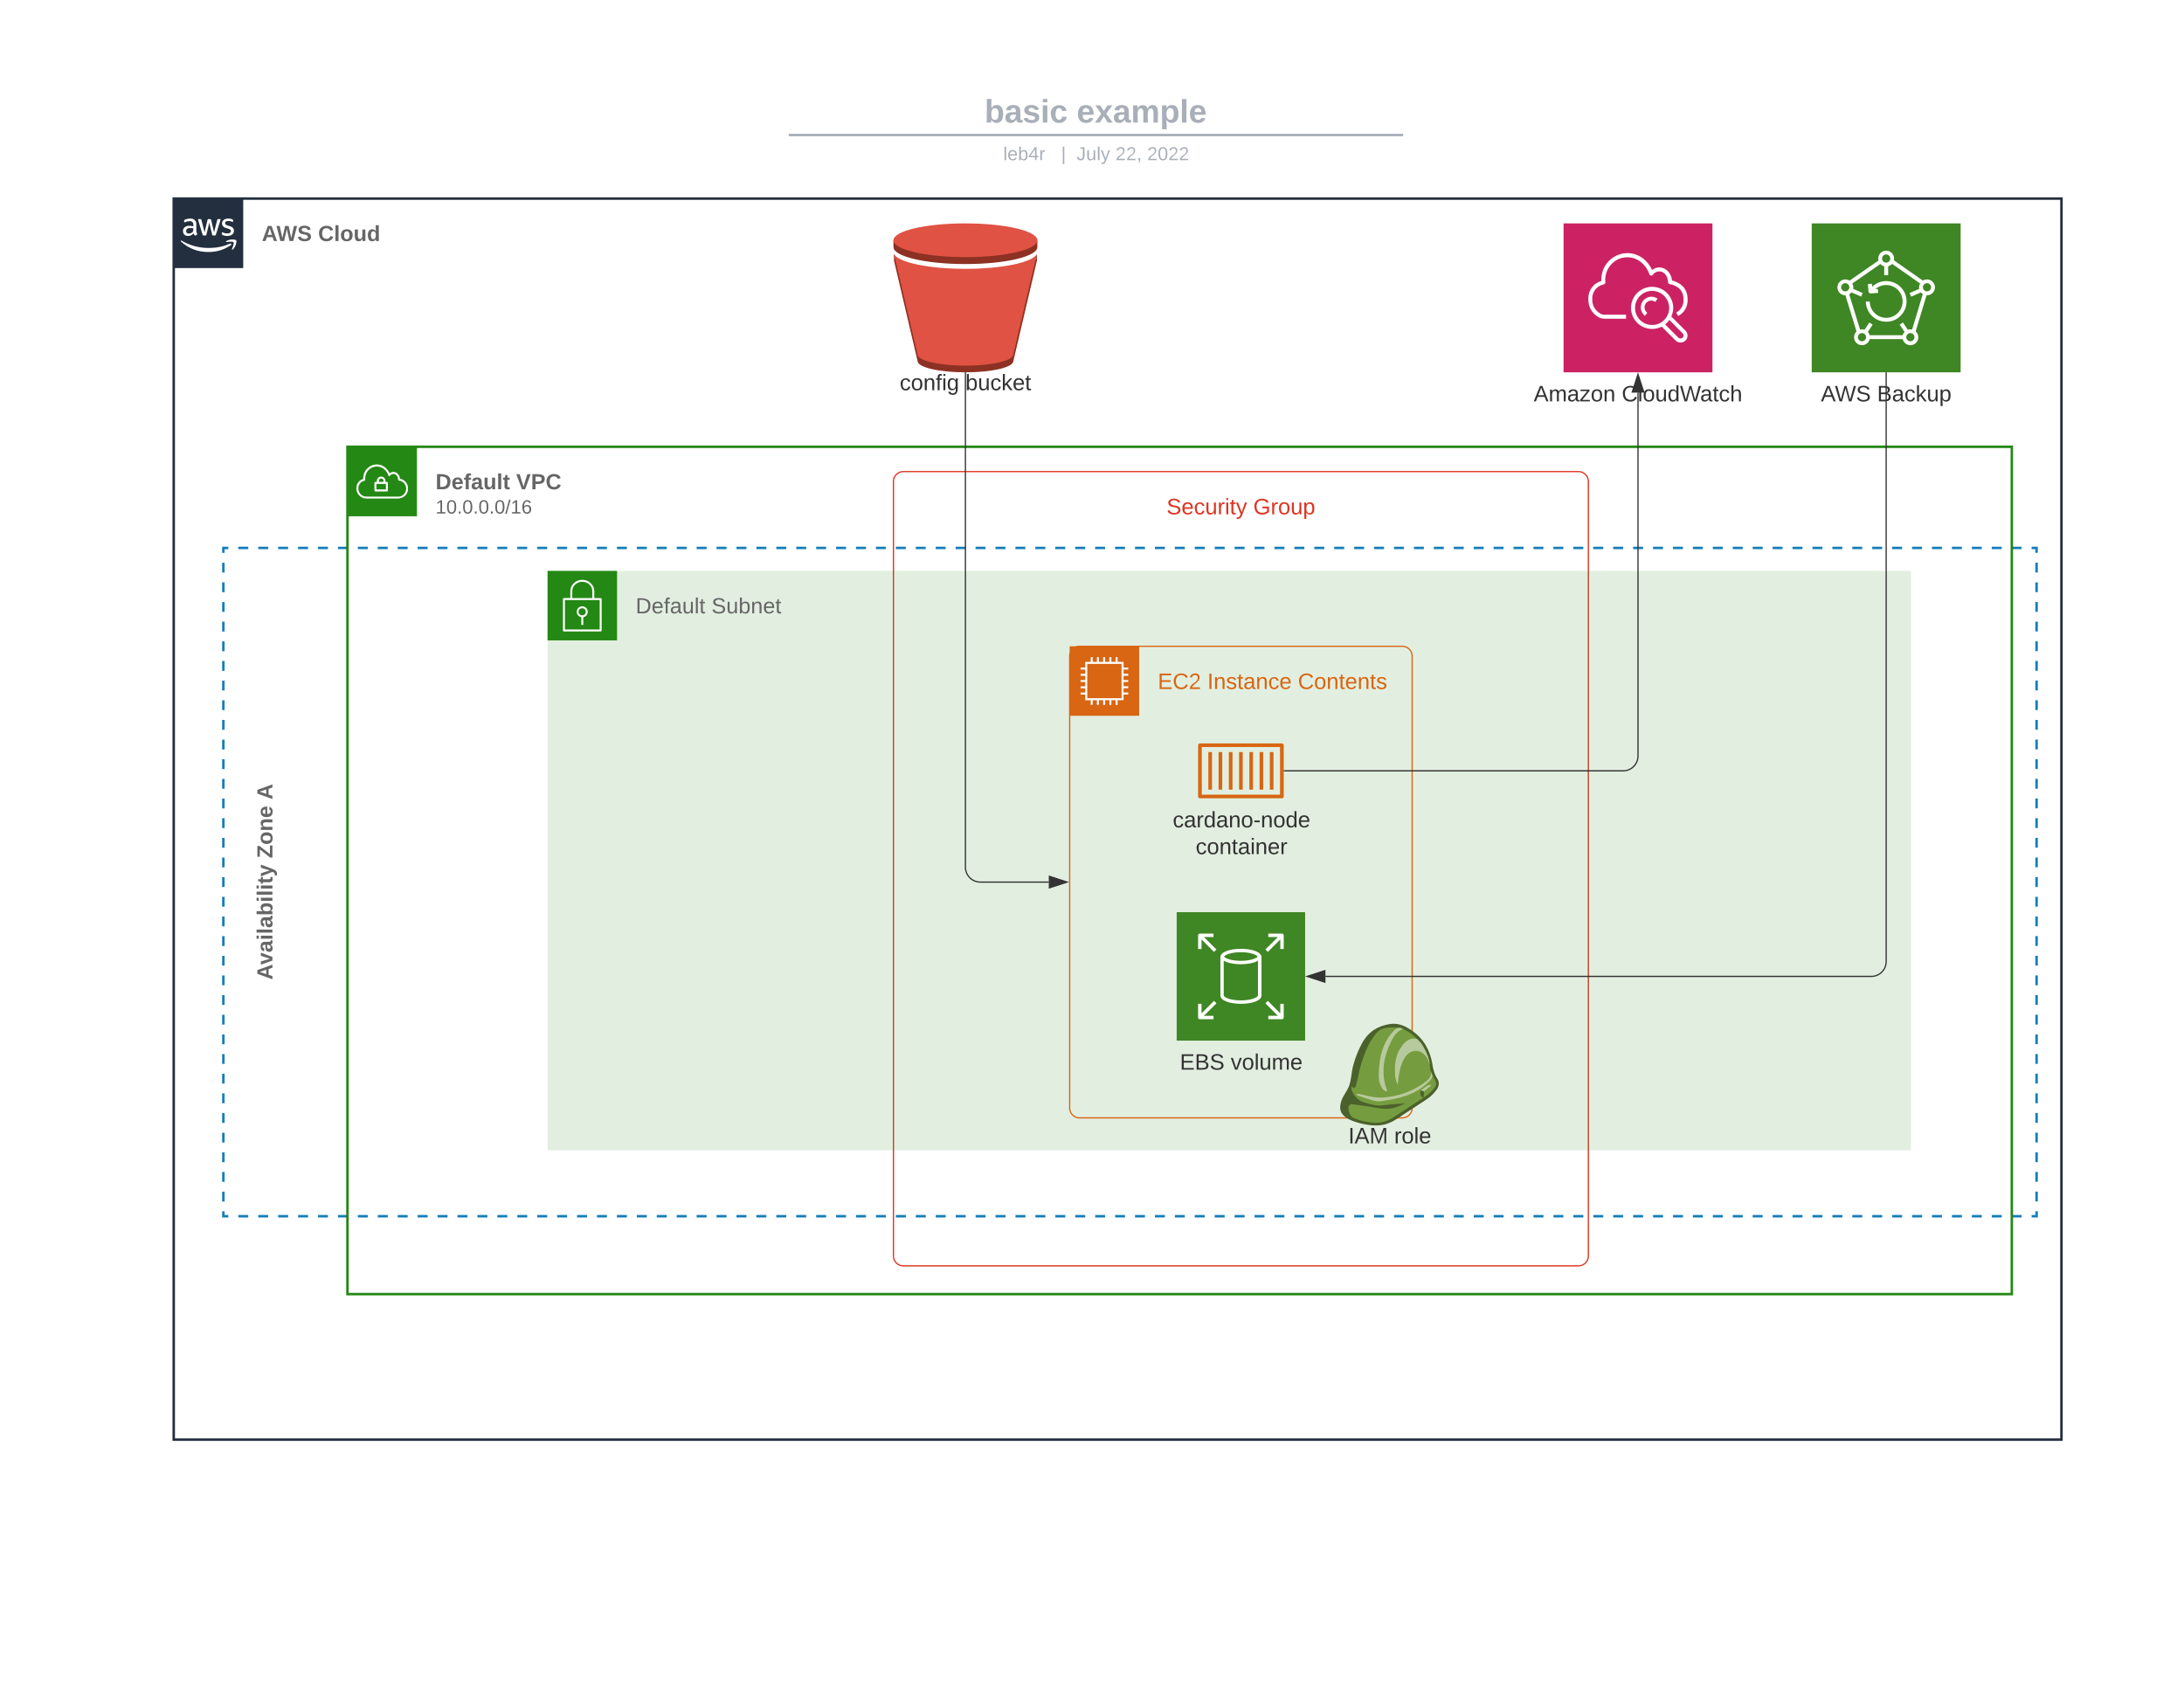 <svg xmlns="http://www.w3.org/2000/svg" xmlns:xlink="http://www.w3.org/1999/xlink" xmlns:lucid="lucid" width="1760" height="1360"><g transform="translate(0 0)" lucid:page-tab-id="0_0"><path d="M0 0h1760v1360H0z" fill="#fff"/><path d="M720 388a8 8 0 0 1 8-8h544a8 8 0 0 1 8 8v624a8 8 0 0 1-8 8H728a8 8 0 0 1-8-8z" stroke="#dd3522" fill="#fff" fill-opacity="0"/><use xlink:href="#a" transform="matrix(1,0,0,1,720,400) translate(220.075 14.4)"/><use xlink:href="#b" transform="matrix(1,0,0,1,720,400) translate(289.975 14.4)"/><path d="M180 441.5h1461.25V980H180z" fill="#fff" fill-opacity="0"/><path d="M192.04 441.5h8.03m8.03 0h8.03m8.03 0h8.03m8.02 0h8.03m8.02 0h8.03m8.03 0h8.03m8.03 0h8.02m8.03 0h8.03m8.02 0h8.03m8.03 0h8.03m8.02 0h8.03m8.03 0h8.03m8.04 0h8.02m8.03 0h8.02m8.03 0h8.03m8.03 0h8.04m8.03 0H457m8.02 0h8.03m8.03 0h8.03m8.04 0h8.03m8.03 0h8.03m8.02 0h8.03m8.03 0h8.04m8.03 0h8.03m8.03 0h8.03m8.03 0h8m8.04 0h8.03m8.03 0h8.03m8.03 0h8.03m8.02 0h8.03m8.02 0h8.03m8.03 0h8.03m8.03 0h8.02m8.03 0h8.03m8.02 0h8.03m8.03 0h8.03m8.02 0h8.03m8.03 0h8.03m8.04 0h8.02m8.03 0h8.02m8.03 0h8.03m8.03 0h8.04m8.03 0h8.03m8.02 0h8.03m8.03 0h8.03m8.04 0h8.03m8.03 0h8.03m8.02 0h8.03m8.03 0h8.04m8.03 0h8.03m8.03 0h8.03m8.03 0h8m8.04 0h8.03m8.03 0h8.03m8.03 0h8.03m8.02 0h8.03m8.02 0h8.03m8.03 0h8.03m8.03 0h8.02m8.03 0h8.03m8.02 0h8.03m8.03 0h8.03m8.02 0h8.03m8.03 0h8.03m8.04 0h8.02m8.03 0h8.02m8.03 0h8.03m8.03 0h8.04m8.03 0h8.03m8.02 0h8.03m8.03 0h8.03m8.04 0h8.03m8.03 0h8.03m8.02 0h8.03m8.03 0h8.04m8.03 0h8.03m8.03 0h8.03m8.03 0h8m8.04 0h8.03m8.03 0h8.03m8.03 0h8.03m8.02 0h8.03m8.02 0h8.03m8.03 0h8.03m8.03 0h8.02m8.03 0h8.03m8.02 0h8.03m8.03 0h8.03m8.02 0h8.03m8.03 0h8.03m8.04 0h4v3.96m0 7.92v7.92m0 7.92v7.92m0 7.92v7.92m0 7.92v7.92m0 7.92v7.92m0 7.9v7.93m0 7.9v7.93m0 7.92v7.92m0 7.92v7.9m0 7.93v7.92m0 7.9v7.93m0 7.92v7.92m0 7.92v7.92m0 7.92v7.92m0 7.92v7.92m0 7.92v7.9m0 7.93v7.9m0 7.93v7.92m0 7.92v7.92m0 7.9v7.93m0 7.92v7.9m0 7.93v7.92m0 7.92v7.92m0 7.92v7.92m0 7.92v7.92m0 7.92v7.9m0 7.93v7.92m0 7.9v7.93m0 7.92v7.92m0 7.92v7.9m0 7.93v7.92m0 7.9v7.93m0 7.92v7.92m0 7.92V980h-4m-8.03 0h-8.02m-8.03 0h-8.03m-8.03 0h-8.04m-8.03 0H1573m-8.02 0h-8.03m-8.03 0h-8.03m-8.04 0h-8.03m-8.03 0h-8.03m-8.02 0h-8.03m-8.03 0h-8.04m-8.03 0h-8.03m-8.03 0h-8.03m-8.03 0h-8m-8.04 0h-8.03m-8.03 0h-8.03m-8.03 0h-8.03m-8.02 0h-8.03m-8.02 0h-8.03m-8.03 0h-8.03m-8.03 0h-8.02m-8.03 0h-8.03m-8.02 0h-8.03m-8.03 0h-8.03m-8.02 0h-8.03m-8.03 0h-8.03m-8.04 0h-8.02m-8.03 0h-8.02m-8.03 0h-8.03m-8.03 0h-8.04m-8.03 0h-8.03m-8.02 0h-8.03m-8.03 0h-8.03m-8.04 0h-8.03m-8.03 0h-8.03m-8.02 0h-8.03m-8.03 0h-8.04m-8.03 0h-8.03m-8.03 0h-8.03m-8.03 0h-8m-8.04 0h-8.03m-8.03 0h-8.03m-8.03 0h-8.03m-8.02 0h-8.03m-8.02 0h-8.03m-8.03 0h-8.03m-8.03 0h-8.02m-8.03 0h-8.03m-8.02 0h-8.03m-8.03 0h-8.03m-8.02 0h-8.03m-8.03 0h-8.03m-8.04 0h-8.02m-8.03 0h-8.02m-8.03 0h-8.03m-8.03 0h-8.04m-8.03 0H738m-8.02 0h-8.03m-8.03 0h-8.03m-8.04 0h-8.03m-8.03 0h-8.03m-8.02 0h-8.03m-8.03 0h-8.04m-8.03 0h-8.03m-8.03 0h-8.03m-8.03 0h-8m-8.04 0h-8.03m-8.03 0h-8.03m-8.03 0h-8.03m-8.02 0h-8.03m-8.02 0h-8.03m-8.03 0h-8.03m-8.03 0h-8.02m-8.03 0h-8.03m-8.02 0h-8.03m-8.03 0h-8.03m-8.02 0h-8.03m-8.03 0h-8.03m-8.04 0h-8.02m-8.03 0h-8.02m-8.03 0h-8.03m-8.03 0h-8.04m-8.03 0h-8.03m-8.02 0h-8.03m-8.03 0h-8.03m-8.04 0h-8.03m-8.03 0h-8.03m-8.02 0h-8.03m-8.03 0h-8.04m-8.03 0h-8.03m-8.03 0h-8.03m-8.03 0h-4v-3.96m0-7.92v-7.92m0-7.92v-7.92m0-7.9v-7.93m0-7.92v-7.9m0-7.93v-7.92m0-7.92V881m0-7.9v-7.93m0-7.92v-7.9m0-7.93v-7.92m0-7.92v-7.92m0-7.92v-7.92m0-7.92v-7.92m0-7.92v-7.9m0-7.93v-7.92m0-7.9v-7.93m0-7.92v-7.92m0-7.92v-7.9m0-7.93v-7.9m0-7.93v-7.92m0-7.92v-7.92m0-7.92v-7.92m0-7.92v-7.92m0-7.92v-7.92m0-7.9v-7.93m0-7.92v-7.9m0-7.93v-7.92m0-7.92v-7.92m0-7.9v-7.93m0-7.9v-7.93m0-7.92v-7.92m0-7.92v-7.92m0-7.92v-7.92m0-7.92v-7.92m0-7.92v-3.95h4" stroke="#147eba" stroke-width="2" fill="none"/><path d="M180.13 980V441.5h44.4V980z" stroke="#000" stroke-opacity="0" stroke-width="2" fill="#fff" fill-opacity="0"/><use xlink:href="#c" transform="matrix(6.123233995736766e-17,-1,1,6.123233995736766e-17,185.134,975) translate(185.488 34.41)"/><use xlink:href="#d" transform="matrix(6.123233995736766e-17,-1,1,6.123233995736766e-17,185.134,975) translate(283.463 34.41)"/><use xlink:href="#e" transform="matrix(6.123233995736766e-17,-1,1,6.123233995736766e-17,185.134,975) translate(330.722 34.41)"/><path d="M441.25 460H1540v466.9H441.25z" fill="#248814" fill-opacity=".13"/><path d="M441.25 460h56v56h-56v-56z" stroke="#fff" stroke-opacity="0" fill="#248814"/><path d="M484.63 482.18c-.15-.17-.34-.25-.56-.25h-5.15v-5.58c-.03-2.54-.96-4.7-2.84-6.4-1.9-1.84-4.15-2.75-6.77-2.75-2.64 0-4.9.83-6.8 2.62-1.9 1.7-2.86 3.87-2.9 6.4v5.66h-5.14c-.25 0-.44.1-.6.25-.15.17-.2.34-.2.6V508c0 .43.33.8.8.8h29.58c.47 0 .8-.37.8-.8v-25.28c0-.2-.05-.38-.2-.54zm-23.46-5.9c.03-2.13.8-3.88 2.37-5.3 1.62-1.5 3.53-2.2 5.74-2.2 2.22 0 4.12.75 5.7 2.25 1.54 1.4 2.32 3.2 2.32 5.32v5.58h-16.16zm22.1 30.94h-28.03v-23.7h28.02z" stroke="#fff" stroke-opacity="0" fill="#fff"/><path d="M468.45 497.3v6.25h1.6v-6.23c2.13-.4 3.62-2.2 3.63-4.35 0-2.43-1.97-4.4-4.4-4.43-2.2-.03-4.06 1.5-4.44 3.68-.4 2.4 1.2 4.68 3.6 5.1zm.82-7.15c.78 0 1.44.27 2 .82.54.56.82 1.22.8 2 .03 1.55-1.2 2.8-2.74 2.82h-.06c-1.56.1-2.92-1.06-3.04-2.62-.12-1.56 1.05-2.93 2.6-3.03.16-.02.28-.02.44 0z" stroke="#fff" stroke-opacity="0" fill="#fff"/><use xlink:href="#f" transform="matrix(1,0,0,1,512.25,480) translate(0 14.222)"/><use xlink:href="#g" transform="matrix(1,0,0,1,512.25,480) translate(61.136 14.222)"/><path d="M280 360h1341.25v682.75H280z" stroke="#248814" stroke-width="2" fill-opacity="0"/><path d="M280 360h56v56h-56v-56z" stroke="#fff" stroke-opacity="0" fill="#248814"/><path d="M311.76 388.3h-1.18v-1.1c-.12-1.73-1.48-3.07-3.2-3.2-1.9-.13-3.54 1.3-3.67 3.2v1.07h-1.17c-.44 0-.8.36-.8.8v6.13c0 .44.36.8.8.8h9.23c.44 0 .8-.36.8-.8v-6.1c0-.44-.36-.8-.8-.8zm-6.4-1.06c.1-1.02 1-1.77 2-1.67.9.08 1.58.77 1.67 1.67v1.06h-3.72zm5.65 7.08h-7.67v-4.42h7.63z" stroke="#fff" stroke-opacity="0" fill="#fff"/><path d="M322.27 385.74c-.08-2.44-1.58-4.47-3.87-5.3-1.58-.46-3.16-.13-4.4.9-.68-1.44-1.47-2.6-2.6-3.75-3.24-3.36-7.94-4.3-12.18-2.4-4.04 1.9-6.4 5.63-6.54 10.05v.7c-3.4.98-5.66 4.08-5.5 7.65v.63c.4 4.28 3.92 7.52 8.2 7.47h26s7.42-.63 7.42-8.1c.04-3.9-2.66-7.2-6.53-7.86zm-.96 14.4h-25.9c-3.47.05-6.3-2.53-6.6-5.97v-.52c-.15-3.05 1.93-5.7 4.92-6.3.38-.12.63-.48.6-.9-.06-.4-.06-.73 0-1.14.07-3.78 2.1-6.94 5.52-8.6 1.25-.56 2.4-.8 3.83-.84 2.62.08 4.87 1.04 6.7 2.94 1.25 1.3 2.04 2.6 2.62 4.3.03.15.1.28.24.37.37.27.87.2 1.12-.17.83-1.18 2.25-1.67 3.62-1.3 1.8.72 2.87 2.4 2.83 4.32-.07.4.22.82.64.9 3.57.36 6.2 3.55 5.82 7.12-.3 3.13-2.7 5.52-5.82 5.85z" stroke="#fff" stroke-opacity="0" fill="#fff"/><use xlink:href="#h" transform="matrix(1,0,0,1,351,380) translate(0 14.222)"/><use xlink:href="#i" transform="matrix(1,0,0,1,351,380) translate(64.988 14.222)"/><use xlink:href="#j" transform="matrix(1,0,0,1,351,380) translate(0 33.778)"/><path d="M140 160h1521.25v1000H140z" stroke="#232f3e" stroke-width="2" fill-opacity="0"/><path d="M140 160h56v56h-56v-56z" stroke="#fff" stroke-opacity="0" fill="#232f3e"/><path d="M158.22 185.87c-.04.48.05.87.17 1.34.1.4.28.7.48 1.07.04.1.08.22.08.34 0 .2-.12.36-.28.46l-.95.62c-.12.08-.25.13-.37.13-.16 0-.33-.06-.45-.2-.2-.2-.36-.43-.52-.7-.17-.25-.3-.53-.46-.86-1.1 1.37-2.62 2.1-4.4 2.06-1.14.06-2.12-.3-2.95-1.08-.78-.8-1.15-1.76-1.1-2.85-.05-1.23.4-2.28 1.35-3.08 1.07-.85 2.3-1.23 3.66-1.16.57 0 1.02.02 1.6.1.57.1 1.1.2 1.72.33v-1.1c.08-.88-.16-1.67-.7-2.37-.74-.56-1.56-.8-2.46-.7-.53 0-1.03.07-1.6.2-.58.13-1.03.3-1.6.5l-.5.2h-.24c-.2 0-.33-.16-.33-.45v-.75c0-.18.04-.34.12-.5.12-.16.24-.26.4-.33.66-.3 1.2-.5 1.9-.67.77-.2 1.47-.3 2.3-.28 1.47-.13 2.78.26 3.9 1.2.94 1.05 1.35 2.28 1.22 3.67zm-6.07 2.28c.57 0 1.06-.1 1.6-.28.57-.2 1.02-.5 1.44-.96.23-.27.4-.56.48-.93.12-.45.16-.84.16-1.3V184c-.53-.1-.94-.17-1.43-.2H153c-.8-.08-1.55.12-2.2.58-.54.45-.8 1.04-.75 1.73-.04.6.13 1.16.54 1.6.44.38.97.52 1.55.45zm12 1.6c-.22 0-.42-.03-.6-.15-.15-.17-.23-.36-.32-.6l-3.5-11.5-.1-.62c0-.24.1-.37.36-.37h1.47c.2 0 .37.04.57.15.17.18.25.37.3.6l2.5 9.96 2.38-9.93c0-.24.08-.44.28-.6.17-.12.37-.16.58-.15h1.2c.24 0 .4.03.6.15.17.18.25.36.3.6l2.33 9.94 2.56-10c.04-.2.16-.4.33-.58.15-.1.36-.17.56-.14h1.4c.16 0 .33.1.37.3v.31s0 .2-.12.35l-3.6 11.53c-.05.22-.13.42-.3.6-.2.1-.36.14-.57.13h-1.27c-.25.04-.45-.02-.62-.15-.16-.16-.25-.36-.3-.6l-2.3-9.6-2.3 9.6c-.03.24-.1.44-.27.6-.2.13-.4.2-.62.16zm19.2.38c-.82 0-1.5-.07-2.3-.25-.65-.13-1.14-.3-1.72-.6-.2-.1-.37-.23-.45-.42-.08-.14-.12-.28-.12-.43v-.75c0-.3.12-.46.32-.46h.3l.36.16c.58.23 1.03.4 1.6.5.62.14 1.15.2 1.8.2.8.05 1.5-.1 2.2-.5.48-.3.77-.8.72-1.4.05-.4-.12-.76-.36-1.04-.46-.4-.95-.65-1.52-.8l-2.18-.68c-.94-.25-1.73-.73-2.38-1.5-.5-.65-.74-1.35-.74-2.18 0-.6.12-1.08.4-1.6.3-.5.63-.9 1.08-1.22.5-.38.98-.6 1.6-.78.66-.18 1.2-.26 1.9-.25.32-.03.6-.03.97 0l1 .16.8.22.67.26c.16.1.28.22.45.38.08.15.12.3.12.5v.7c0 .32-.12.47-.37.47-.2-.03-.37-.08-.57-.18-.95-.42-1.8-.6-2.88-.58-.7-.04-1.3.1-1.97.4-.5.3-.74.8-.7 1.36 0 .4.13.76.46 1.05.5.4.98.65 1.6.82l2.1.67c.94.24 1.67.7 2.3 1.44.48.64.7 1.3.7 2.1 0 .63-.13 1.17-.38 1.73-.3.55-.62.95-1.1 1.32-.5.4-1 .66-1.6.84-.75.23-1.4.33-2.15.34zM186.1 197.48c-5.6 3.82-11.36 5.58-18.15 5.56-8.54.05-15.82-2.74-22.16-8.45-.5-.42 0-1 .48-.68 7.07 4.05 14.03 5.9 22.2 5.9 6.1-.04 11.3-1.1 16.93-3.47.83-.35 1.52.55.7 1.13z" stroke="#fff" stroke-opacity="0" fill="#fff"/><path d="M188.16 195.2c-.64-.82-4.16-.38-5.75-.2-.46 0-.53-.36-.1-.66 2.8-1.98 7.42-1.4 8-.74.6.67-.14 5.28-2.78 7.5-.4.32-.78.13-.6-.3.54-1.52 1.86-4.83 1.24-5.6z" stroke="#fff" stroke-opacity="0" fill="#fff"/><use xlink:href="#k" transform="matrix(1,0,0,1,211,180) translate(0 14.222)"/><use xlink:href="#l" transform="matrix(1,0,0,1,211,180) translate(45.333 14.222)"/><path d="M453.15 77a8 8 0 0 1 8-8h836.75a8 8 0 0 1 8 8v25.16a8 8 0 0 1-8 8H461.15a8 8 0 0 1-8-8z" stroke="#000" stroke-opacity="0" stroke-width="2" fill="#fff" fill-opacity="0"/><use xlink:href="#m" transform="matrix(1,0,0,1,457.147,73) translate(336.29 25.783)"/><use xlink:href="#n" transform="matrix(1,0,0,1,457.147,73) translate(410.514 25.783)"/><path d="M636.6 108.8h493.13M636.63 108.8h-1.03M1129.7 108.8h1.03" stroke="#a9afb8" stroke-width="2" fill="none"/><path d="M453.15 118.16a8 8 0 0 1 8-8h837.7a8 8 0 0 1 8 8V121a8 8 0 0 1-8 8h-837.7a8 8 0 0 1-8-8z" stroke="#000" stroke-opacity="0" stroke-width="2" fill="#fff" fill-opacity="0"/><use xlink:href="#o" transform="matrix(1,0,0,1,457.147,114.155) translate(351.316 14.917)"/><use xlink:href="#p" transform="matrix(1,0,0,1,457.147,114.155) translate(397.969 14.917)"/><use xlink:href="#q" transform="matrix(1,0,0,1,457.147,114.155) translate(410.419 14.917)"/><use xlink:href="#r" transform="matrix(1,0,0,1,457.147,114.155) translate(441.819 14.917)"/><use xlink:href="#s" transform="matrix(1,0,0,1,457.147,114.155) translate(467.313 14.917)"/><path d="M1460 180h120v120h-120V180z" stroke="#fff" stroke-opacity="0" stroke-width="2" fill="#3f8624"/><path d="M1486.8 236.84l3.02-.95 9.75 31.67-3.03.94-9.74-31.66z" stroke="#fff" stroke-opacity="0" stroke-width="1.91" fill="#fff"/><path d="M1489.73 226.64l24.4-16.95 1.8 2.6-24.4 16.94-1.8-2.6z" stroke="#fff" stroke-opacity="0" stroke-width="1.64" fill="#fff"/><path d="M1523.96 212.05l1.8-2.6 24.38 17.06-1.8 2.6-24.38-17.05z" stroke="#fff" stroke-opacity="0" stroke-width="1.15" fill="#fff"/><path d="M1540.44 266.98l9.62-31.82 3.04.9-9.62 31.84-3.04-.92z" stroke="#fff" stroke-opacity="0" stroke-width=".58" fill="#fff"/><path d="M1505.38 270.1h29.24v3.16h-29.24v-3.16zM1520 214.77c-3.53 0-6.4-2.87-6.4-6.4 0-3.53 2.87-6.4 6.4-6.4 3.53 0 6.4 2.87 6.4 6.4 0 3.53-2.87 6.4-6.4 6.4zm0-9.74c-1.82 0-3.3 1.47-3.3 3.3 0 1.8 1.48 3.3 3.3 3.3 1.82 0 3.3-1.5 3.3-3.3 0-1.83-1.48-3.3-3.3-3.3z" stroke="#fff" stroke-opacity="0" stroke-width="2" fill="#fff"/><path d="M1500.5 278.14c-3.54 0-6.4-2.86-6.4-6.4 0-3.53 2.86-6.4 6.4-6.4 3.53 0 6.4 2.87 6.4 6.4 0 3.54-2.87 6.4-6.4 6.4zm0-9.74h-.1c-1.82.05-3.24 1.58-3.2 3.4.06 1.8 1.57 3.25 3.4 3.2 1.82-.07 3.25-1.58 3.2-3.4-.05-1.8-1.5-3.2-3.3-3.2zM1539.5 278.14c-3.53 0-6.4-2.86-6.4-6.4 0-3.53 2.87-6.4 6.4-6.4 3.54 0 6.4 2.87 6.4 6.4 0 3.54-2.86 6.4-6.4 6.4zm0-9.74h-.1c-1.83.05-3.26 1.58-3.2 3.4.05 1.8 1.56 3.25 3.38 3.2 1.83-.07 3.25-1.58 3.2-3.4-.04-1.8-1.5-3.2-3.28-3.2zM1487.1 237.94c-3.53 0-6.4-2.87-6.4-6.4 0-3.54 2.87-6.4 6.4-6.4 3.54 0 6.4 2.86 6.4 6.4 0 3.53-2.86 6.4-6.4 6.4zm0-9.77h-.1c-1.82 0-3.3 1.48-3.3 3.3 0 1.82 1.48 3.3 3.3 3.3 1.83 0 3.3-1.48 3.3-3.3 0-1.8-1.4-3.24-3.2-3.3zM1552.9 237.94c-3.54 0-6.4-2.87-6.4-6.4 0-3.54 2.86-6.4 6.4-6.4 3.53 0 6.4 2.86 6.4 6.4 0 3.53-2.87 6.4-6.4 6.4zm0-9.77c-1.82 0-3.3 1.48-3.3 3.3 0 1.82 1.48 3.3 3.3 3.3 1.8 0 3.3-1.48 3.3-3.3 0-1.82-1.5-3.3-3.3-3.3zM1518.42 213.18h3.16v8.53h-3.16v-8.52z" stroke="#fff" stroke-opacity="0" stroke-width="2" fill="#fff"/><path d="M1491.35 235.35l1.25-2.9 8.52 3.65-1.25 2.9-8.52-3.65z" stroke="#fff" stroke-opacity="0" stroke-width=".79" fill="#fff"/><path d="M1501.6 267.15l4.88-7.3 2.64 1.75-4.87 7.3-2.64-1.75z" stroke="#fff" stroke-opacity="0" stroke-width="1.11" fill="#fff"/><path d="M1530.87 261.6l2.63-1.75 4.88 7.3-2.64 1.76-4.87-7.3z" stroke="#fff" stroke-opacity="0" stroke-width="1.66" fill="#fff"/><path d="M1538.87 236.1l8.53-3.66 1.25 2.9-8.53 3.67-1.25-2.9z" stroke="#fff" stroke-opacity="0" stroke-width="1.84" fill="#fff"/><path d="M1507.33 236.4c-.84 0-1.53-.64-1.6-1.47l-.45-6.08 3.2-.23.32 4.5 4.48-.32.24 3.2-6.08.45z" stroke="#fff" stroke-opacity="0" stroke-width="2" fill="#fff"/><path d="M1519.98 259.22c-8.98 0-16.3-7.25-16.36-16.26h3.2c-.02 4.3 1.85 7.96 5.32 10.52 5.84 4.36 14.1 3.15 18.47-2.72 4.37-5.86 3.16-14.12-2.68-18.48-5.87-4.36-14.14-3.15-18.5 2.72l-2.52-1.9c5.37-7.28 15.64-8.78 22.9-3.38 7.27 5.4 8.78 15.67 3.37 22.9-3.22 4.33-7.8 6.63-13.16 6.63z" stroke="#fff" stroke-opacity="0" stroke-width="2" fill="#fff"/><use xlink:href="#t" transform="matrix(1,0,0,1,1430,309) translate(37.35 14.4)"/><use xlink:href="#u" transform="matrix(1,0,0,1,1430,309) translate(82.65 14.4)"/><path d="M1260 180h120v120h-120V180z" stroke="#fff" stroke-opacity="0" fill="#cc2264"/><path d="M1310.38 256.8h-17.6c-1.84-.05-3.44-.53-5.04-1.48-5.04-3.12-7.84-8.3-7.76-14.27-.32-6.8 3.92-12.73 10.4-14.63v-1.27c.24-8.5 4.8-15.7 12.56-19.34 8.24-3.63 17.36-1.84 23.6 4.7 2.17 2.18 3.6 4.3 4.8 7.04 1.77-1.37 3.7-2.06 5.93-2.06 4.32 0 9.28 3.28 10.16 10.52 4.08 1 12.56 4.33 12.56 15.2.23 5.72-2.57 10.74-7.6 13.43l-1.6-2.8c4-2.16 6.15-6.13 5.9-10.62 0-9.4-7.75-11.72-11.2-12.3-.4-.1-.8-.32-1.03-.7-.24-.3-.32-.72-.24-1.15-.48-5.8-3.84-8.4-7.04-8.4-2.17.05-3.93 1-5.2 2.75-.33.47-.9.7-1.53.63-.56-.1-1.04-.47-1.28-1.05-1.05-3.23-2.65-5.76-4.97-8.2-5.37-5.5-13.05-7.02-20.1-3.96-6.4 3.12-10.3 9.14-10.55 16.28 0 .8.08 1.48.16 2.22.08.84-.48 1.63-1.28 1.8-5.68 1.16-9.6 6.18-9.28 11.93-.16 4.87 2.16 9.04 6.32 11.52 1.04.7 2.08 1 3.28 1h17.6z" stroke="#fff" stroke-opacity="0" fill="#fff"/><path d="M1358.23 266.4l-11.38-11.4c2.18-4.86 2.04-9.9-.37-14.64-4.28-8.35-14.53-11.68-22.86-7.37-8.33 4.26-11.66 14.5-7.38 22.8 4.28 8.35 14.48 11.67 22.86 7.4l11.2 11.18c1.1 1.13 2.42 1.62 3.97 1.62 1.55 0 2.9-.5 4-1.62h.05c2.14-2.24 2.14-5.8-.1-8zm-26.87-4.54c-7.6 0-13.75-6.15-13.75-13.74 0-7.58 6.16-13.74 13.76-13.74s13.76 6.16 13.76 13.74c0 7.6-6.15 13.74-13.76 13.74zM1356 272.1c-.96.9-2.5.9-3.46 0l-10.66-10.7c1.37-1.07 2.42-2.14 3.42-3.58l10.7 10.82c.96.94.96 2.47 0 3.45z" stroke="#fff" stroke-opacity="0" fill="#fff"/><path d="M1335.76 240.7l-1.9 2.56c-1.2-.88-2.53-1.2-4-1-2.94.43-4.98 3.18-4.55 6.12.2 1.5.9 2.73 2.15 3.62l-1.85 2.5c-3.76-2.9-4.47-8.3-1.58-12.05 2.83-3.67 8.03-4.46 11.8-1.76z" stroke="#fff" stroke-opacity="0" fill="#fff"/><use xlink:href="#v" transform="matrix(1,0,0,1,1230,309) translate(5.925 14.4)"/><use xlink:href="#w" transform="matrix(1,0,0,1,1230,309) translate(76.875 14.4)"/><path d="M778 185.42l57.98 8.62v5.1c0 7.53-25.98 13.63-58 13.63-32 0-57.98-6.1-57.98-13.64v-5.53z" fill="#8c3123"/><path d="M778.02 222.13c24.2 0 44.93-3.54 53.58-8.5l2.88-4.78 1.15-4.4v5.45l-19 81c0 5.08-17.3 9.1-38.6 9.1-21.33 0-38.6-4.02-38.6-9.1l-19.02-81v-5.35l4.38 9.27c8.76 4.87 29.27 8.3 53.24 8.3z" fill="#8c3123"/><path d="M778 180c32 0 58 6.12 58 13.62 0 7.5-26 13.57-58 13.57s-58-6.02-58-13.58c0-7.56 26-13.62 58-13.62z" fill="#e05243"/><path d="M778 216.6c29.84 0 54.4-5.2 57.62-12.06l-19.02 81c0 5.05-17.3 9.1-38.6 9.1-21.33 0-38.6-4.05-38.6-9.1l-19.03-81c3.23 6.85 27.78 12.07 57.62 12.07z" fill="#e05243"/><use xlink:href="#x" transform="matrix(1,0,0,1,720,300) translate(5.025 14.4)"/><use xlink:href="#y" transform="matrix(1,0,0,1,720,300) translate(57.975 14.4)"/><path d="M862 528.75a8 8 0 0 1 8-8h260a8 8 0 0 1 8 8v364a8 8 0 0 1-8 8H870a8 8 0 0 1-8-8z" stroke="#d86613" fill="#fff" fill-opacity="0"/><path d="M862 520.75h56v56h-56v-56z" stroke="#fff" stroke-opacity="0" fill="#d86613"/><path d="M909.2 539.5v-1.58h-3.76v-4.6h-4.8v-3.77h-1.62v3.77h-3.4v-3.77h-1.63v3.77h-3.4v-3.77H889v3.77h-3.42v-3.77h-1.6v3.77h-3.43v-3.77h-1.57v3.77h-4.42v4.57h-3.76v1.6h3.76v3.42h-3.76v1.6h3.76v3.43h-3.76v1.6h3.76V553h-3.76v1.6h3.76v3.43h-3.76v1.62h3.76v4.57h4.42v3.75h1.57v-3.76h3.42v3.75h1.6v-3.76H889v3.75h1.6v-3.76h3.4v3.75h1.6v-3.76h3.42v3.75h1.62v-3.76h4.8v-4.58h3.76v-1.6h-3.76v-3.43h3.76v-1.62h-3.76v-3.42h3.76v-1.6h-3.76v-3.43h3.76v-1.6h-3.76v-3.43zm-5.38 23.08h-27.64v-27.65h27.64z" stroke="#fff" stroke-opacity="0" fill="#fff"/><use xlink:href="#z" transform="matrix(1,0,0,1,933,540.753) translate(0 14.4)"/><use xlink:href="#A" transform="matrix(1,0,0,1,933,540.753) translate(39.95 14.4)"/><use xlink:href="#B" transform="matrix(1,0,0,1,933,540.753) translate(112.95 14.4)"/><path d="M1033.05 643.24h-66.1c-.76 0-1.45-.66-1.45-1.46v-41.32c0-.8.7-1.46 1.45-1.46h66.1c.76 0 1.45.66 1.45 1.46v41.32c0 .8-.7 1.46-1.45 1.46zm-64.58-2.92h63.06v-38.4h-63.06z" stroke="#fff" stroke-opacity="0" fill="#d86613"/><path d="M973.77 605.97h2.93v30.3h-2.93v-30.3zM982.02 605.97h2.93v30.3h-2.93v-30.3zM990.28 605.97h2.94v30.3h-2.94v-30.3zM998.53 605.97h2.94v30.3h-2.94v-30.3zM1006.8 605.97h2.93v30.3h-2.93v-30.3zM1015.05 605.97h2.93v30.3h-2.93v-30.3zM1023.3 605.97h2.95v30.3h-2.94v-30.3z" stroke="#fff" stroke-opacity="0" fill="#d86613"/><use xlink:href="#C" transform="matrix(1,0,0,1,935.5,652.243) translate(9.55 14.4)"/><use xlink:href="#D" transform="matrix(1,0,0,1,935.5,652.243) translate(28.05 36)"/><path d="M948.25 735h103.5v103.5h-103.5V735z" stroke="#fff" stroke-opacity="0" stroke-width="2" fill="#3f8624"/><path d="M1016.54 770.75c-.04-.23-.1-.36-.14-.54-1.22-3.76-8.88-5.7-16.4-5.7-7.55 0-15.17 1.94-16.4 5.7-.06.2-.1.32-.13.55v31.3c0 4.48 8.28 6.78 16.57 6.78 8.28 0 16.56-2.3 16.56-6.78v-30.77c0-.22-.03-.36-.06-.53zm-16.57-3.5c7.88 0 12.6 2.08 13.58 3.5-1 1.37-5.73 3.45-13.58 3.45-7.9 0-12.6-2.04-13.62-3.45 1.03-1.42 5.77-3.5 13.65-3.5zm13.78 34.8c0 1.42-4.87 4.03-13.78 4.03-8.95 0-13.82-2.66-13.82-4.03V774.1c3.15 1.88 8.5 2.85 13.82 2.85 5.3 0 10.67-.97 13.78-2.84z" stroke="#fff" stroke-opacity="0" stroke-width="2" fill="#fff"/><path d="M983.6 770.2c-.05.18-.1.34-.12.53v-.54zM1016.56 770.2v.53c-.03-.2-.07-.35-.12-.54zM980.28 765.07l-1.97 1.96-10.04-10.06v7.7h-2.76v-11.04c0-.76.62-1.38 1.37-1.38h11.05v2.77h-7.7zM1034.5 753.63v11.04h-2.76v-7.7l-10.05 10.06-1.98-1.96 10.07-10.05h-7.72v-2.77h11.05c.75 0 1.37.62 1.37 1.38zM970.2 818.5h7.72v2.75h-11.05c-.75 0-1.37-.62-1.37-1.37v-11.04h2.76v7.7l10.05-10.07 1.98 1.97zM1034.5 808.84v11.04c0 .75-.62 1.37-1.37 1.37h-11.05v-2.76h7.7l-10.06-10.06 1.97-1.97 10.04 10.07v-7.7z" stroke="#fff" stroke-opacity="0" stroke-width="2" fill="#fff"/><g><use xlink:href="#E" transform="matrix(1,0,0,1,918.25,847.503) translate(32.55 14.4)"/><use xlink:href="#F" transform="matrix(1,0,0,1,918.25,847.503) translate(73.55 14.4)"/></g><path d="M1035 621.12h273a12 12 0 0 0 12-12V316.38" stroke="#333" fill="none"/><path d="M1035 621.62h-.5v-1h.5z" stroke="#333" stroke-width=".05" fill="#333"/><path d="M1320 301.62l4.64 14.26h-9.28z" stroke="#333" fill="#333"/><path d="M778 300.5v398.25a12 12 0 0 0 12 12h55.17" stroke="#333" fill="none"/><path d="M778.02 300l.48-.02v.52h-1v-.54z" stroke="#333" stroke-width=".05" fill="#333"/><path d="M859.93 710.75l-14.26 4.64v-9.28z" stroke="#333" fill="#333"/><path d="M1520 300.5v474.25a12 12 0 0 1-12 12h-439.87" stroke="#333" fill="none"/><path d="M1520.5 300.5h-1v-.5h1z" stroke="#333" stroke-width=".05" fill="#333"/><path d="M1053.37 786.75l14.26-4.63v9.27z" stroke="#333" fill="#333"/><path d="M1157.6 868.1c-.3-.5-.54-.98-.78-1.48-1.35-3.1-2.07-5.98-2.55-9.43-2-11.4-7.23-20.18-15.5-26.08-5.8-4.27-11.7-7.05-18.6-6-9.24 1.4-17.03 5.6-22.44 15.26-3.1 5.74-5.25 11-7.07 17.55-1.67 5.66-1.52 11.8-3.58 17.3-.48 1.15-.96 2.05-1.5 3.12-1.44 2.7-3.35 5.17-4.4 8.04-2.53 7.12-1.1 11.22 4.55 14.75.63.32 1.2.65 1.82.98 6.6 3.2 22.1 7.22 31.65 2.8 2.4-.9 4.3-1.9 6.45-3.37 7.63-4.92 15.26-10 22.9-15 3.58-2.22 6.44-4.77 9.14-8.46 2.46-3.44 2.38-6.64-.1-10z" fill="#4b612c"/><path d="M1130.66 829.1c4.24 1.85 7.64 4.23 11.1 7.92 2.4 2.3 8.92 10.45 10.4 20.58.15 1.54.3 3.08.5 4.54.22.7.5 1.22.85 1.76l.8 2.38s1.4 2.77 2.2 4.07c.98 1.7 1.33 3.38.27 5.07-2.48 3.84-5.66 6.53-9.55 9l.35-5-2.55-.92c-1 2.68-.35 4.68 2.06 6.14-2.27 1.46-4.32 2.77-6.3 4-6.16 4-12.24 8.06-18.4 11.98-4.74 3-9.34 4.22-14.65 4.07-6.15-.32-11.4-1.55-17.2-4-2.47-1.16-4.52-5.92-3.74-8.92.34-1.46 1.62-2.38 2.82-2.07 4.32.55 8.63 1.16 12.95 1.78 4.74.7 9.55 2 14.3 2 5.44 0 10.6-2 15.7-4.54-1.56.16-3.1.23-4.6.4-4.32.37-8.56.52-12.8 1.22-5.3.84-10.27-.54-15.3-2.08-4.1-1.07-7.35-3.76-9.68-8-.93-1.68-1.5-3.52-.8-5.3.57.63 1.2 1.78 1.63 1.7.5-.07 1.35-1.07 1.63-1.92.64-2.07 1.06-4.22 1.56-6.37.78-4.08 1.63-7.54 2.76-11.53 2.2-6.76 4.6-13.52 8.35-19.36 1.4-2.3 2.76-4.14 4.6-6.06 2.2-2.38 5.1-3.15 8-3.53 3.32-.37 6.72-.14 10.18-.22.15 0 .37.23.58.3z" fill="#759c3e"/><path d="M1152.18 857.62c-.7-1.9-1.37-3.42-2.24-5.2-.8-1.35-1.63-2.35-2.76-3.28-5-4.2-11.84-2.68-15.3 3.35-2.83 4.8-4.12 10.25-4.88 15.94-.22 1.72-.4 3.43-.64 5.62-1.5-3.1-2.17-6.14-2.2-9.7-.27-6.9.54-13.55 4.1-19.27 2.53-4.1 5.53-7.45 9.94-8.2 1.24-.07 2.3-.03 3.54.15 1.35 1.42 2.95 2.57 4 4.24 2.9 4.34 4.8 8.66 6.16 14 .14.8.23 1.5.28 2.32z" fill="#b7ca9d"/><path d="M1130.64 829.12c-4.9 1.63-7.73 6.02-10.06 11.08-3.35 7.25-5.8 14.9-5.66 23.34.02 5.1.8 9.4 2.5 14.04.17.46.28.97.52 1.74-1.8.1-3.37-.87-4.35-2.7-1.87-3.28-2.67-6.7-2.5-10.68.18-10.88 1.93-21.35 7.82-30.13 1.35-1.93 2.6-3.52 4.2-5.2 1.6-1.74 3.45-2.5 5.56-2.35z" fill="#b7ca9d"/><path d="M1154.28 866.3c0 2.68-1.53 4.1-3 5.55-7.46 7.2-16.15 11.02-25.4 13.1-4.1.9-8.26 1.72-12.42 2.34-5.02.7-9.73-1.42-14.5-2.93-1.96-.6-3.86-1.36-5.88-2.07 0-.25 0-.5.06-.75.92-.1 1.72-.1 2.63 0 3.86.8 7.65 2 11.5 2.47 3.74.47 7 .47 10.72 0 6.97-.87 12.84-2.52 19.45-5.52 3.86-1.86 6.98-3.72 10.53-6.2 2.7-1.84 5.2-4.14 5.5-8.37zM1145.03 878.52c1.85-1.34 3.66-2.8 5.57-4 .88-.3 1.66-.44 2.58-.4l.18.55-5.8 4.74z" fill="#b7ca9d"/><g><use xlink:href="#G" transform="matrix(1,0,0,1,1080,906.886) translate(6.575 14.4)"/><use xlink:href="#H" transform="matrix(1,0,0,1,1080,906.886) translate(43.525 14.4)"/></g><defs><path fill="#dd3522" d="M185-189c-5-48-123-54-124 2 14 75 158 14 163 119 3 78-121 87-175 55-17-10-28-26-33-46l33-7c5 56 141 63 141-1 0-78-155-14-162-118-5-82 145-84 179-34 5 7 8 16 11 25" id="I"/><path fill="#dd3522" d="M100-194c63 0 86 42 84 106H49c0 40 14 67 53 68 26 1 43-12 49-29l28 8c-11 28-37 45-77 45C44 4 14-33 15-96c1-61 26-98 85-98zm52 81c6-60-76-77-97-28-3 7-6 17-6 28h103" id="J"/><path fill="#dd3522" d="M96-169c-40 0-48 33-48 73s9 75 48 75c24 0 41-14 43-38l32 2c-6 37-31 61-74 61-59 0-76-41-82-99-10-93 101-131 147-64 4 7 5 14 7 22l-32 3c-4-21-16-35-41-35" id="K"/><path fill="#dd3522" d="M84 4C-5 8 30-112 23-190h32v120c0 31 7 50 39 49 72-2 45-101 50-169h31l1 190h-30c-1-10 1-25-2-33-11 22-28 36-60 37" id="L"/><path fill="#dd3522" d="M114-163C36-179 61-72 57 0H25l-1-190h30c1 12-1 29 2 39 6-27 23-49 58-41v29" id="M"/><path fill="#dd3522" d="M24-231v-30h32v30H24zM24 0v-190h32V0H24" id="N"/><path fill="#dd3522" d="M59-47c-2 24 18 29 38 22v24C64 9 27 4 27-40v-127H5v-23h24l9-43h21v43h35v23H59v120" id="O"/><path fill="#dd3522" d="M179-190L93 31C79 59 56 82 12 73V49c39 6 53-20 64-50L1-190h34L92-34l54-156h33" id="P"/><g id="a"><use transform="matrix(0.05,0,0,0.05,0,0)" xlink:href="#I"/><use transform="matrix(0.05,0,0,0.05,12,0)" xlink:href="#J"/><use transform="matrix(0.05,0,0,0.05,22,0)" xlink:href="#K"/><use transform="matrix(0.05,0,0,0.05,31,0)" xlink:href="#L"/><use transform="matrix(0.05,0,0,0.05,41,0)" xlink:href="#M"/><use transform="matrix(0.05,0,0,0.05,46.95,0)" xlink:href="#N"/><use transform="matrix(0.05,0,0,0.05,50.9,0)" xlink:href="#O"/><use transform="matrix(0.05,0,0,0.05,55.9,0)" xlink:href="#P"/></g><path fill="#dd3522" d="M143 4C61 4 22-44 18-125c-5-107 100-154 193-111 17 8 29 25 37 43l-32 9c-13-25-37-40-76-40-61 0-88 39-88 99 0 61 29 100 91 101 35 0 62-11 79-27v-45h-74v-28h105v86C228-13 192 4 143 4" id="Q"/><path fill="#dd3522" d="M100-194c62-1 85 37 85 99 1 63-27 99-86 99S16-35 15-95c0-66 28-99 85-99zM99-20c44 1 53-31 53-75 0-43-8-75-51-75s-53 32-53 75 10 74 51 75" id="R"/><path fill="#dd3522" d="M115-194c55 1 70 41 70 98S169 2 115 4C84 4 66-9 55-30l1 105H24l-1-265h31l2 30c10-21 28-34 59-34zm-8 174c40 0 45-34 45-75s-6-73-45-74c-42 0-51 32-51 76 0 43 10 73 51 73" id="S"/><g id="b"><use transform="matrix(0.05,0,0,0.05,0,0)" xlink:href="#Q"/><use transform="matrix(0.05,0,0,0.05,14,0)" xlink:href="#M"/><use transform="matrix(0.05,0,0,0.05,19.95,0)" xlink:href="#R"/><use transform="matrix(0.05,0,0,0.05,29.95,0)" xlink:href="#L"/><use transform="matrix(0.05,0,0,0.05,39.95,0)" xlink:href="#S"/></g><path fill="#666" d="M199 0l-22-63H83L61 0H9l90-248h61L250 0h-51zm-33-102l-36-108c-10 38-24 72-36 108h72" id="T"/><path fill="#666" d="M128 0H69L1-190h53L99-40l48-150h52" id="U"/><path fill="#666" d="M133-34C117-15 103 5 69 4 32 3 11-16 11-54c-1-60 55-63 116-61 1-26-3-47-28-47-18 1-26 9-28 27l-52-2c7-38 36-58 82-57s74 22 75 68l1 82c-1 14 12 18 25 15v27c-30 8-71 5-69-32zm-48 3c29 0 43-24 42-57-32 0-66-3-65 30 0 17 8 27 23 27" id="V"/><path fill="#666" d="M25-224v-37h50v37H25zM25 0v-190h50V0H25" id="W"/><path fill="#666" d="M25 0v-261h50V0H25" id="X"/><path fill="#666" d="M135-194c52 0 70 43 70 98 0 56-19 99-73 100-30 1-46-15-58-35L72 0H24l1-261h50v104c11-23 29-37 60-37zM114-30c31 0 40-27 40-66 0-37-7-63-39-63s-41 28-41 65c0 36 8 64 40 64" id="Y"/><path fill="#666" d="M115-3C79 11 28 4 28-45v-112H4v-33h27l15-45h31v45h36v33H77v99c-1 23 16 31 38 25v30" id="Z"/><path fill="#666" d="M123 10C108 53 80 86 19 72V37c35 8 53-11 59-39L3-190h52l48 148c12-52 28-100 44-148h51" id="aa"/><g id="c"><use transform="matrix(0.049,0,0,0.049,0,0)" xlink:href="#T"/><use transform="matrix(0.049,0,0,0.049,12.148,0)" xlink:href="#U"/><use transform="matrix(0.049,0,0,0.049,22.025,0)" xlink:href="#V"/><use transform="matrix(0.049,0,0,0.049,31.901,0)" xlink:href="#W"/><use transform="matrix(0.049,0,0,0.049,36.84,0)" xlink:href="#X"/><use transform="matrix(0.049,0,0,0.049,41.778,0)" xlink:href="#V"/><use transform="matrix(0.049,0,0,0.049,51.654,0)" xlink:href="#Y"/><use transform="matrix(0.049,0,0,0.049,62.469,0)" xlink:href="#W"/><use transform="matrix(0.049,0,0,0.049,67.407,0)" xlink:href="#X"/><use transform="matrix(0.049,0,0,0.049,72.346,0)" xlink:href="#W"/><use transform="matrix(0.049,0,0,0.049,77.284,0)" xlink:href="#Z"/><use transform="matrix(0.049,0,0,0.049,83.16,0)" xlink:href="#aa"/></g><path fill="#666" d="M210 0H11v-37l134-170H24v-41h178v36L68-41h142V0" id="ab"/><path fill="#666" d="M110-194c64 0 96 36 96 99 0 64-35 99-97 99-61 0-95-36-95-99 0-62 34-99 96-99zm-1 164c35 0 45-28 45-65 0-40-10-65-43-65-34 0-45 26-45 65 0 36 10 65 43 65" id="ac"/><path fill="#666" d="M135-194c87-1 58 113 63 194h-50c-7-57 23-157-34-157-59 0-34 97-39 157H25l-1-190h47c2 12-1 28 3 38 12-26 28-41 61-42" id="ad"/><path fill="#666" d="M185-48c-13 30-37 53-82 52C43 2 14-33 14-96s30-98 90-98c62 0 83 45 84 108H66c0 31 8 55 39 56 18 0 30-7 34-22zm-45-69c5-46-57-63-70-21-2 6-4 13-4 21h74" id="ae"/><g id="d"><use transform="matrix(0.049,0,0,0.049,0,0)" xlink:href="#ab"/><use transform="matrix(0.049,0,0,0.049,10.815,0)" xlink:href="#ac"/><use transform="matrix(0.049,0,0,0.049,21.63,0)" xlink:href="#ad"/><use transform="matrix(0.049,0,0,0.049,32.444,0)" xlink:href="#ae"/></g><use transform="matrix(0.049,0,0,0.049,0,0)" xlink:href="#T" id="e"/><path fill="#666" d="M30-248c118-7 216 8 213 122C240-48 200 0 122 0H30v-248zM63-27c89 8 146-16 146-99s-60-101-146-95v194" id="af"/><path fill="#666" d="M100-194c63 0 86 42 84 106H49c0 40 14 67 53 68 26 1 43-12 49-29l28 8c-11 28-37 45-77 45C44 4 14-33 15-96c1-61 26-98 85-98zm52 81c6-60-76-77-97-28-3 7-6 17-6 28h103" id="ag"/><path fill="#666" d="M101-234c-31-9-42 10-38 44h38v23H63V0H32v-167H5v-23h27c-7-52 17-82 69-68v24" id="ah"/><path fill="#666" d="M141-36C126-15 110 5 73 4 37 3 15-17 15-53c-1-64 63-63 125-63 3-35-9-54-41-54-24 1-41 7-42 31l-33-3c5-37 33-52 76-52 45 0 72 20 72 64v82c-1 20 7 32 28 27v20c-31 9-61-2-59-35zM48-53c0 20 12 33 32 33 41-3 63-29 60-74-43 2-92-5-92 41" id="ai"/><path fill="#666" d="M84 4C-5 8 30-112 23-190h32v120c0 31 7 50 39 49 72-2 45-101 50-169h31l1 190h-30c-1-10 1-25-2-33-11 22-28 36-60 37" id="aj"/><path fill="#666" d="M24 0v-261h32V0H24" id="ak"/><path fill="#666" d="M59-47c-2 24 18 29 38 22v24C64 9 27 4 27-40v-127H5v-23h24l9-43h21v43h35v23H59v120" id="al"/><g id="f"><use transform="matrix(0.049,0,0,0.049,0,0)" xlink:href="#af"/><use transform="matrix(0.049,0,0,0.049,12.79,0)" xlink:href="#ag"/><use transform="matrix(0.049,0,0,0.049,22.667,0)" xlink:href="#ah"/><use transform="matrix(0.049,0,0,0.049,27.605,0)" xlink:href="#ai"/><use transform="matrix(0.049,0,0,0.049,37.481,0)" xlink:href="#aj"/><use transform="matrix(0.049,0,0,0.049,47.358,0)" xlink:href="#ak"/><use transform="matrix(0.049,0,0,0.049,51.259,0)" xlink:href="#al"/></g><path fill="#666" d="M185-189c-5-48-123-54-124 2 14 75 158 14 163 119 3 78-121 87-175 55-17-10-28-26-33-46l33-7c5 56 141 63 141-1 0-78-155-14-162-118-5-82 145-84 179-34 5 7 8 16 11 25" id="am"/><path fill="#666" d="M115-194c53 0 69 39 70 98 0 66-23 100-70 100C84 3 66-7 56-30L54 0H23l1-261h32v101c10-23 28-34 59-34zm-8 174c40 0 45-34 45-75 0-40-5-75-45-74-42 0-51 32-51 76 0 43 10 73 51 73" id="an"/><path fill="#666" d="M117-194c89-4 53 116 60 194h-32v-121c0-31-8-49-39-48C34-167 62-67 57 0H25l-1-190h30c1 10-1 24 2 32 11-22 29-35 61-36" id="ao"/><g id="g"><use transform="matrix(0.049,0,0,0.049,0,0)" xlink:href="#am"/><use transform="matrix(0.049,0,0,0.049,11.852,0)" xlink:href="#aj"/><use transform="matrix(0.049,0,0,0.049,21.728,0)" xlink:href="#an"/><use transform="matrix(0.049,0,0,0.049,31.605,0)" xlink:href="#ao"/><use transform="matrix(0.049,0,0,0.049,41.481,0)" xlink:href="#ag"/><use transform="matrix(0.049,0,0,0.049,51.358,0)" xlink:href="#al"/></g><path fill="#666" d="M24-248c120-7 223 5 221 122C244-46 201 0 124 0H24v-248zM76-40c74 7 117-18 117-86 0-67-45-88-117-82v168" id="ap"/><path fill="#666" d="M121-226c-27-7-43 5-38 36h38v33H83V0H34v-157H6v-33h28c-9-59 32-81 87-68v32" id="aq"/><path fill="#666" d="M85 4C-2 5 27-109 22-190h50c7 57-23 150 33 157 60-5 35-97 40-157h50l1 190h-47c-2-12 1-28-3-38-12 25-28 42-61 42" id="ar"/><g id="h"><use transform="matrix(0.049,0,0,0.049,0,0)" xlink:href="#ap"/><use transform="matrix(0.049,0,0,0.049,12.79,0)" xlink:href="#ae"/><use transform="matrix(0.049,0,0,0.049,22.667,0)" xlink:href="#aq"/><use transform="matrix(0.049,0,0,0.049,28.543,0)" xlink:href="#V"/><use transform="matrix(0.049,0,0,0.049,38.42,0)" xlink:href="#ar"/><use transform="matrix(0.049,0,0,0.049,49.235,0)" xlink:href="#X"/><use transform="matrix(0.049,0,0,0.049,54.173,0)" xlink:href="#Z"/></g><path fill="#666" d="M147 0H94L2-248h55l64 206c17-72 42-137 63-206h54" id="as"/><path fill="#666" d="M24-248c93 1 206-16 204 79-1 75-69 88-152 82V0H24v-248zm52 121c47 0 100 7 100-41 0-47-54-39-100-39v80" id="at"/><path fill="#666" d="M67-125c0 53 21 87 73 88 37 1 54-22 65-47l45 17C233-25 199 4 140 4 58 4 20-42 15-125 8-235 124-281 211-232c18 10 29 29 36 50l-46 12c-8-25-30-41-62-41-52 0-71 34-72 86" id="au"/><g id="i"><use transform="matrix(0.049,0,0,0.049,0,0)" xlink:href="#as"/><use transform="matrix(0.049,0,0,0.049,11.852,0)" xlink:href="#at"/><use transform="matrix(0.049,0,0,0.049,23.704,0)" xlink:href="#au"/></g><path fill="#666" d="M27 0v-27h64v-190l-56 39v-29l58-41h29v221h61V0H27" id="av"/><path fill="#666" d="M101-251c68 0 85 55 85 127S166 4 100 4C33 4 14-52 14-124c0-73 17-127 87-127zm-1 229c47 0 54-49 54-102s-4-102-53-102c-51 0-55 48-55 102 0 53 5 102 54 102" id="aw"/><path fill="#666" d="M33 0v-38h34V0H33" id="ax"/><path fill="#666" d="M0 4l72-265h28L28 4H0" id="ay"/><path fill="#666" d="M110-160c48 1 74 30 74 79 0 53-28 85-80 85-65 0-83-55-86-122-5-90 50-162 133-122 14 7 22 21 27 39l-31 6c-5-40-67-38-82-6-9 19-15 44-15 74 11-20 30-34 60-33zm-7 138c34 0 49-23 49-58s-16-56-50-56c-29 0-50 16-49 49 1 36 15 65 50 65" id="az"/><g id="j"><use transform="matrix(0.043,0,0,0.043,0,0)" xlink:href="#av"/><use transform="matrix(0.043,0,0,0.043,8.642,0)" xlink:href="#aw"/><use transform="matrix(0.043,0,0,0.043,17.284,0)" xlink:href="#ax"/><use transform="matrix(0.043,0,0,0.043,21.605,0)" xlink:href="#aw"/><use transform="matrix(0.043,0,0,0.043,30.247,0)" xlink:href="#ax"/><use transform="matrix(0.043,0,0,0.043,34.568,0)" xlink:href="#aw"/><use transform="matrix(0.043,0,0,0.043,43.21,0)" xlink:href="#ax"/><use transform="matrix(0.043,0,0,0.043,47.531,0)" xlink:href="#aw"/><use transform="matrix(0.043,0,0,0.043,56.173,0)" xlink:href="#ay"/><use transform="matrix(0.043,0,0,0.043,60.494,0)" xlink:href="#av"/><use transform="matrix(0.043,0,0,0.043,69.136,0)" xlink:href="#az"/></g><path fill="#666" d="M275 0h-61l-44-196L126 0H64L0-248h53L97-49l45-199h58l43 199 44-199h52" id="aA"/><path fill="#666" d="M169-182c-1-43-94-46-97-3 18 66 151 10 154 114 3 95-165 93-204 36-6-8-10-19-12-30l50-8c3 46 112 56 116 5-17-69-150-10-154-114-4-87 153-88 188-35 5 8 8 18 10 28" id="aB"/><g id="k"><use transform="matrix(0.049,0,0,0.049,0,0)" xlink:href="#T"/><use transform="matrix(0.049,0,0,0.049,11.802,0)" xlink:href="#aA"/><use transform="matrix(0.049,0,0,0.049,28.543,0)" xlink:href="#aB"/></g><path fill="#666" d="M88-194c31-1 46 15 58 34l-1-101h50l1 261h-48c-2-10 0-23-3-31C134-8 116 4 84 4 32 4 16-41 15-95c0-56 19-97 73-99zm17 164c33 0 40-30 41-66 1-37-9-64-41-64s-38 30-39 65c0 43 13 65 39 65" id="aC"/><g id="l"><use transform="matrix(0.049,0,0,0.049,0,0)" xlink:href="#au"/><use transform="matrix(0.049,0,0,0.049,12.79,0)" xlink:href="#X"/><use transform="matrix(0.049,0,0,0.049,17.728,0)" xlink:href="#ac"/><use transform="matrix(0.049,0,0,0.049,28.543,0)" xlink:href="#ar"/><use transform="matrix(0.049,0,0,0.049,39.358,0)" xlink:href="#aC"/></g><path fill="#a9afb8" d="M135-194c52 0 70 43 70 98 0 56-19 99-73 100-30 1-46-15-58-35L72 0H24l1-261h50v104c11-23 29-37 60-37zM114-30c31 0 40-27 40-66 0-37-7-63-39-63s-41 28-41 65c0 36 8 64 40 64" id="aD"/><path fill="#a9afb8" d="M133-34C117-15 103 5 69 4 32 3 11-16 11-54c-1-60 55-63 116-61 1-26-3-47-28-47-18 1-26 9-28 27l-52-2c7-38 36-58 82-57s74 22 75 68l1 82c-1 14 12 18 25 15v27c-30 8-71 5-69-32zm-48 3c29 0 43-24 42-57-32 0-66-3-65 30 0 17 8 27 23 27" id="aE"/><path fill="#a9afb8" d="M137-138c1-29-70-34-71-4 15 46 118 7 119 86 1 83-164 76-172 9l43-7c4 19 20 25 44 25 33 8 57-30 24-41C81-84 22-81 20-136c-2-80 154-74 161-7" id="aF"/><path fill="#a9afb8" d="M25-224v-37h50v37H25zM25 0v-190h50V0H25" id="aG"/><path fill="#a9afb8" d="M190-63c-7 42-38 67-86 67-59 0-84-38-90-98-12-110 154-137 174-36l-49 2c-2-19-15-32-35-32-30 0-35 28-38 64-6 74 65 87 74 30" id="aH"/><g id="m"><use transform="matrix(0.073,0,0,0.073,0,0)" xlink:href="#aD"/><use transform="matrix(0.073,0,0,0.073,15.952,0)" xlink:href="#aE"/><use transform="matrix(0.073,0,0,0.073,30.52,0)" xlink:href="#aF"/><use transform="matrix(0.073,0,0,0.073,45.088,0)" xlink:href="#aG"/><use transform="matrix(0.073,0,0,0.073,52.372,0)" xlink:href="#aH"/></g><path fill="#a9afb8" d="M185-48c-13 30-37 53-82 52C43 2 14-33 14-96s30-98 90-98c62 0 83 45 84 108H66c0 31 8 55 39 56 18 0 30-7 34-22zm-45-69c5-46-57-63-70-21-2 6-4 13-4 21h74" id="aI"/><path fill="#a9afb8" d="M144 0l-44-69L55 0H2l70-98-66-92h53l41 62 40-62h54l-67 91 71 99h-54" id="aJ"/><path fill="#a9afb8" d="M220-157c-53 9-28 100-34 157h-49v-107c1-27-5-49-29-50C55-147 81-57 75 0H25l-1-190h47c2 12-1 28 3 38 10-53 101-56 108 0 13-22 24-43 59-42 82 1 51 116 57 194h-49v-107c-1-25-5-48-29-50" id="aK"/><path fill="#a9afb8" d="M135-194c53 0 70 44 70 98 0 56-19 98-73 100-31 1-45-17-59-34 3 33 2 69 2 105H25l-1-265h48c2 10 0 23 3 31 11-24 29-35 60-35zM114-30c33 0 39-31 40-66 0-38-9-64-40-64-56 0-55 130 0 130" id="aL"/><path fill="#a9afb8" d="M25 0v-261h50V0H25" id="aM"/><g id="n"><use transform="matrix(0.073,0,0,0.073,0,0)" xlink:href="#aI"/><use transform="matrix(0.073,0,0,0.073,14.568,0)" xlink:href="#aJ"/><use transform="matrix(0.073,0,0,0.073,29.136,0)" xlink:href="#aE"/><use transform="matrix(0.073,0,0,0.073,43.704,0)" xlink:href="#aK"/><use transform="matrix(0.073,0,0,0.073,67.012,0)" xlink:href="#aL"/><use transform="matrix(0.073,0,0,0.073,82.964,0)" xlink:href="#aM"/><use transform="matrix(0.073,0,0,0.073,90.248,0)" xlink:href="#aI"/></g><path fill="#a9afb8" d="M24 0v-261h32V0H24" id="aN"/><path fill="#a9afb8" d="M100-194c63 0 86 42 84 106H49c0 40 14 67 53 68 26 1 43-12 49-29l28 8c-11 28-37 45-77 45C44 4 14-33 15-96c1-61 26-98 85-98zm52 81c6-60-76-77-97-28-3 7-6 17-6 28h103" id="aO"/><path fill="#a9afb8" d="M115-194c53 0 69 39 70 98 0 66-23 100-70 100C84 3 66-7 56-30L54 0H23l1-261h32v101c10-23 28-34 59-34zm-8 174c40 0 45-34 45-75 0-40-5-75-45-74-42 0-51 32-51 76 0 43 10 73 51 73" id="aP"/><path fill="#a9afb8" d="M155-56V0h-30v-56H8v-25l114-167h33v167h35v25h-35zm-30-156c-27 46-58 90-88 131h88v-131" id="aQ"/><path fill="#a9afb8" d="M114-163C36-179 61-72 57 0H25l-1-190h30c1 12-1 29 2 39 6-27 23-49 58-41v29" id="aR"/><g id="o"><use transform="matrix(0.042,0,0,0.042,0,0)" xlink:href="#aN"/><use transform="matrix(0.042,0,0,0.042,3.357,0)" xlink:href="#aO"/><use transform="matrix(0.042,0,0,0.042,11.855,0)" xlink:href="#aP"/><use transform="matrix(0.042,0,0,0.042,20.353,0)" xlink:href="#aQ"/><use transform="matrix(0.042,0,0,0.042,28.851,0)" xlink:href="#aR"/></g><path fill="#a9afb8" d="M32 76v-337h29V76H32" id="aS"/><use transform="matrix(0.042,0,0,0.042,0,0)" xlink:href="#aS" id="p"/><path fill="#a9afb8" d="M153-248C145-148 188 4 80 4 36 3 13-21 6-62l32-5c4 25 16 42 43 43 27 0 39-20 39-49v-147H72v-28h81" id="aT"/><path fill="#a9afb8" d="M84 4C-5 8 30-112 23-190h32v120c0 31 7 50 39 49 72-2 45-101 50-169h31l1 190h-30c-1-10 1-25-2-33-11 22-28 36-60 37" id="aU"/><path fill="#a9afb8" d="M179-190L93 31C79 59 56 82 12 73V49c39 6 53-20 64-50L1-190h34L92-34l54-156h33" id="aV"/><g id="q"><use transform="matrix(0.042,0,0,0.042,0,0)" xlink:href="#aT"/><use transform="matrix(0.042,0,0,0.042,7.648,0)" xlink:href="#aU"/><use transform="matrix(0.042,0,0,0.042,16.146,0)" xlink:href="#aN"/><use transform="matrix(0.042,0,0,0.042,19.503,0)" xlink:href="#aV"/></g><path fill="#a9afb8" d="M101-251c82-7 93 87 43 132L82-64C71-53 59-42 53-27h129V0H18c2-99 128-94 128-182 0-28-16-43-45-43s-46 15-49 41l-32-3c6-41 34-60 81-64" id="aW"/><path fill="#a9afb8" d="M68-38c1 34 0 65-14 84H32c9-13 17-26 17-46H33v-38h35" id="aX"/><g id="r"><use transform="matrix(0.042,0,0,0.042,0,0)" xlink:href="#aW"/><use transform="matrix(0.042,0,0,0.042,8.498,0)" xlink:href="#aW"/><use transform="matrix(0.042,0,0,0.042,16.996,0)" xlink:href="#aX"/></g><path fill="#a9afb8" d="M101-251c68 0 85 55 85 127S166 4 100 4C33 4 14-52 14-124c0-73 17-127 87-127zm-1 229c47 0 54-49 54-102s-4-102-53-102c-51 0-55 48-55 102 0 53 5 102 54 102" id="aY"/><g id="s"><use transform="matrix(0.042,0,0,0.042,0,0)" xlink:href="#aW"/><use transform="matrix(0.042,0,0,0.042,8.498,0)" xlink:href="#aY"/><use transform="matrix(0.042,0,0,0.042,16.996,0)" xlink:href="#aW"/><use transform="matrix(0.042,0,0,0.042,25.494,0)" xlink:href="#aW"/></g><path fill="#333" d="M205 0l-28-72H64L36 0H1l101-248h38L239 0h-34zm-38-99l-47-123c-12 45-31 82-46 123h93" id="aZ"/><path fill="#333" d="M266 0h-40l-56-210L115 0H75L2-248h35L96-30l15-64 43-154h32l59 218 59-218h35" id="ba"/><path fill="#333" d="M185-189c-5-48-123-54-124 2 14 75 158 14 163 119 3 78-121 87-175 55-17-10-28-26-33-46l33-7c5 56 141 63 141-1 0-78-155-14-162-118-5-82 145-84 179-34 5 7 8 16 11 25" id="bb"/><g id="t"><use transform="matrix(0.05,0,0,0.05,0,0)" xlink:href="#aZ"/><use transform="matrix(0.05,0,0,0.05,11.35,0)" xlink:href="#ba"/><use transform="matrix(0.05,0,0,0.05,28.3,0)" xlink:href="#bb"/></g><path fill="#333" d="M160-131c35 5 61 23 61 61C221 17 115-2 30 0v-248c76 3 177-17 177 60 0 33-19 50-47 57zm-97-11c50-1 110 9 110-42 0-47-63-36-110-37v79zm0 115c55-2 124 14 124-45 0-56-70-42-124-44v89" id="bc"/><path fill="#333" d="M141-36C126-15 110 5 73 4 37 3 15-17 15-53c-1-64 63-63 125-63 3-35-9-54-41-54-24 1-41 7-42 31l-33-3c5-37 33-52 76-52 45 0 72 20 72 64v82c-1 20 7 32 28 27v20c-31 9-61-2-59-35zM48-53c0 20 12 33 32 33 41-3 63-29 60-74-43 2-92-5-92 41" id="bd"/><path fill="#333" d="M96-169c-40 0-48 33-48 73s9 75 48 75c24 0 41-14 43-38l32 2c-6 37-31 61-74 61-59 0-76-41-82-99-10-93 101-131 147-64 4 7 5 14 7 22l-32 3c-4-21-16-35-41-35" id="be"/><path fill="#333" d="M143 0L79-87 56-68V0H24v-261h32v163l83-92h37l-77 82L181 0h-38" id="bf"/><path fill="#333" d="M84 4C-5 8 30-112 23-190h32v120c0 31 7 50 39 49 72-2 45-101 50-169h31l1 190h-30c-1-10 1-25-2-33-11 22-28 36-60 37" id="bg"/><path fill="#333" d="M115-194c55 1 70 41 70 98S169 2 115 4C84 4 66-9 55-30l1 105H24l-1-265h31l2 30c10-21 28-34 59-34zm-8 174c40 0 45-34 45-75s-6-73-45-74c-42 0-51 32-51 76 0 43 10 73 51 73" id="bh"/><g id="u"><use transform="matrix(0.05,0,0,0.05,0,0)" xlink:href="#bc"/><use transform="matrix(0.05,0,0,0.05,12,0)" xlink:href="#bd"/><use transform="matrix(0.05,0,0,0.05,22,0)" xlink:href="#be"/><use transform="matrix(0.05,0,0,0.05,31,0)" xlink:href="#bf"/><use transform="matrix(0.05,0,0,0.05,40,0)" xlink:href="#bg"/><use transform="matrix(0.05,0,0,0.05,50,0)" xlink:href="#bh"/></g><path fill="#333" d="M210-169c-67 3-38 105-44 169h-31v-121c0-29-5-50-35-48C34-165 62-65 56 0H25l-1-190h30c1 10-1 24 2 32 10-44 99-50 107 0 11-21 27-35 58-36 85-2 47 119 55 194h-31v-121c0-29-5-49-35-48" id="bi"/><path fill="#333" d="M9 0v-24l116-142H16v-24h144v24L44-24h123V0H9" id="bj"/><path fill="#333" d="M100-194c62-1 85 37 85 99 1 63-27 99-86 99S16-35 15-95c0-66 28-99 85-99zM99-20c44 1 53-31 53-75 0-43-8-75-51-75s-53 32-53 75 10 74 51 75" id="bk"/><path fill="#333" d="M117-194c89-4 53 116 60 194h-32v-121c0-31-8-49-39-48C34-167 62-67 57 0H25l-1-190h30c1 10-1 24 2 32 11-22 29-35 61-36" id="bl"/><g id="v"><use transform="matrix(0.05,0,0,0.05,0,0)" xlink:href="#aZ"/><use transform="matrix(0.05,0,0,0.05,12,0)" xlink:href="#bi"/><use transform="matrix(0.05,0,0,0.05,26.95,0)" xlink:href="#bd"/><use transform="matrix(0.05,0,0,0.05,36.95,0)" xlink:href="#bj"/><use transform="matrix(0.05,0,0,0.05,45.95,0)" xlink:href="#bk"/><use transform="matrix(0.05,0,0,0.05,55.95,0)" xlink:href="#bl"/></g><path fill="#333" d="M212-179c-10-28-35-45-73-45-59 0-87 40-87 99 0 60 29 101 89 101 43 0 62-24 78-52l27 14C228-24 195 4 139 4 59 4 22-46 18-125c-6-104 99-153 187-111 19 9 31 26 39 46" id="bm"/><path fill="#333" d="M24 0v-261h32V0H24" id="bn"/><path fill="#333" d="M85-194c31 0 48 13 60 33l-1-100h32l1 261h-30c-2-10 0-23-3-31C134-8 116 4 85 4 32 4 16-35 15-94c0-66 23-100 70-100zm9 24c-40 0-46 34-46 75 0 40 6 74 45 74 42 0 51-32 51-76 0-42-9-74-50-73" id="bo"/><path fill="#333" d="M59-47c-2 24 18 29 38 22v24C64 9 27 4 27-40v-127H5v-23h24l9-43h21v43h35v23H59v120" id="bp"/><path fill="#333" d="M106-169C34-169 62-67 57 0H25v-261h32l-1 103c12-21 28-36 61-36 89 0 53 116 60 194h-32v-121c2-32-8-49-39-48" id="bq"/><g id="w"><use transform="matrix(0.05,0,0,0.05,0,0)" xlink:href="#bm"/><use transform="matrix(0.05,0,0,0.05,12.95,0)" xlink:href="#bn"/><use transform="matrix(0.05,0,0,0.05,16.9,0)" xlink:href="#bk"/><use transform="matrix(0.05,0,0,0.05,26.9,0)" xlink:href="#bg"/><use transform="matrix(0.05,0,0,0.05,36.9,0)" xlink:href="#bo"/><use transform="matrix(0.05,0,0,0.05,46.9,0)" xlink:href="#ba"/><use transform="matrix(0.05,0,0,0.05,63.2,0)" xlink:href="#bd"/><use transform="matrix(0.05,0,0,0.05,73.2,0)" xlink:href="#bp"/><use transform="matrix(0.05,0,0,0.05,78.2,0)" xlink:href="#be"/><use transform="matrix(0.05,0,0,0.05,87.2,0)" xlink:href="#bq"/></g><path fill="#333" d="M101-234c-31-9-42 10-38 44h38v23H63V0H32v-167H5v-23h27c-7-52 17-82 69-68v24" id="br"/><path fill="#333" d="M24-231v-30h32v30H24zM24 0v-190h32V0H24" id="bs"/><path fill="#333" d="M177-190C167-65 218 103 67 71c-23-6-38-20-44-43l32-5c15 47 100 32 89-28v-30C133-14 115 1 83 1 29 1 15-40 15-95c0-56 16-97 71-98 29-1 48 16 59 35 1-10 0-23 2-32h30zM94-22c36 0 50-32 50-73 0-42-14-75-50-75-39 0-46 34-46 75s6 73 46 73" id="bt"/><g id="x"><use transform="matrix(0.05,0,0,0.05,0,0)" xlink:href="#be"/><use transform="matrix(0.05,0,0,0.05,9,0)" xlink:href="#bk"/><use transform="matrix(0.05,0,0,0.05,19,0)" xlink:href="#bl"/><use transform="matrix(0.05,0,0,0.05,29,0)" xlink:href="#br"/><use transform="matrix(0.05,0,0,0.05,34,0)" xlink:href="#bs"/><use transform="matrix(0.05,0,0,0.05,37.95,0)" xlink:href="#bt"/></g><path fill="#333" d="M115-194c53 0 69 39 70 98 0 66-23 100-70 100C84 3 66-7 56-30L54 0H23l1-261h32v101c10-23 28-34 59-34zm-8 174c40 0 45-34 45-75 0-40-5-75-45-74-42 0-51 32-51 76 0 43 10 73 51 73" id="bu"/><path fill="#333" d="M100-194c63 0 86 42 84 106H49c0 40 14 67 53 68 26 1 43-12 49-29l28 8c-11 28-37 45-77 45C44 4 14-33 15-96c1-61 26-98 85-98zm52 81c6-60-76-77-97-28-3 7-6 17-6 28h103" id="bv"/><g id="y"><use transform="matrix(0.05,0,0,0.05,0,0)" xlink:href="#bu"/><use transform="matrix(0.05,0,0,0.05,10,0)" xlink:href="#bg"/><use transform="matrix(0.05,0,0,0.05,20,0)" xlink:href="#be"/><use transform="matrix(0.05,0,0,0.05,29,0)" xlink:href="#bf"/><use transform="matrix(0.05,0,0,0.05,38,0)" xlink:href="#bv"/><use transform="matrix(0.05,0,0,0.05,48,0)" xlink:href="#bp"/></g><path fill="#d86613" d="M30 0v-248h187v28H63v79h144v27H63v87h162V0H30" id="bw"/><path fill="#d86613" d="M212-179c-10-28-35-45-73-45-59 0-87 40-87 99 0 60 29 101 89 101 43 0 62-24 78-52l27 14C228-24 195 4 139 4 59 4 22-46 18-125c-6-104 99-153 187-111 19 9 31 26 39 46" id="bx"/><path fill="#d86613" d="M101-251c82-7 93 87 43 132L82-64C71-53 59-42 53-27h129V0H18c2-99 128-94 128-182 0-28-16-43-45-43s-46 15-49 41l-32-3c6-41 34-60 81-64" id="by"/><g id="z"><use transform="matrix(0.05,0,0,0.05,0,0)" xlink:href="#bw"/><use transform="matrix(0.05,0,0,0.05,12,0)" xlink:href="#bx"/><use transform="matrix(0.05,0,0,0.05,24.95,0)" xlink:href="#by"/></g><path fill="#d86613" d="M33 0v-248h34V0H33" id="bz"/><path fill="#d86613" d="M117-194c89-4 53 116 60 194h-32v-121c0-31-8-49-39-48C34-167 62-67 57 0H25l-1-190h30c1 10-1 24 2 32 11-22 29-35 61-36" id="bA"/><path fill="#d86613" d="M135-143c-3-34-86-38-87 0 15 53 115 12 119 90S17 21 10-45l28-5c4 36 97 45 98 0-10-56-113-15-118-90-4-57 82-63 122-42 12 7 21 19 24 35" id="bB"/><path fill="#d86613" d="M59-47c-2 24 18 29 38 22v24C64 9 27 4 27-40v-127H5v-23h24l9-43h21v43h35v23H59v120" id="bC"/><path fill="#d86613" d="M141-36C126-15 110 5 73 4 37 3 15-17 15-53c-1-64 63-63 125-63 3-35-9-54-41-54-24 1-41 7-42 31l-33-3c5-37 33-52 76-52 45 0 72 20 72 64v82c-1 20 7 32 28 27v20c-31 9-61-2-59-35zM48-53c0 20 12 33 32 33 41-3 63-29 60-74-43 2-92-5-92 41" id="bD"/><path fill="#d86613" d="M96-169c-40 0-48 33-48 73s9 75 48 75c24 0 41-14 43-38l32 2c-6 37-31 61-74 61-59 0-76-41-82-99-10-93 101-131 147-64 4 7 5 14 7 22l-32 3c-4-21-16-35-41-35" id="bE"/><path fill="#d86613" d="M100-194c63 0 86 42 84 106H49c0 40 14 67 53 68 26 1 43-12 49-29l28 8c-11 28-37 45-77 45C44 4 14-33 15-96c1-61 26-98 85-98zm52 81c6-60-76-77-97-28-3 7-6 17-6 28h103" id="bF"/><g id="A"><use transform="matrix(0.05,0,0,0.05,0,0)" xlink:href="#bz"/><use transform="matrix(0.05,0,0,0.05,5,0)" xlink:href="#bA"/><use transform="matrix(0.05,0,0,0.05,15,0)" xlink:href="#bB"/><use transform="matrix(0.05,0,0,0.05,24,0)" xlink:href="#bC"/><use transform="matrix(0.05,0,0,0.05,29,0)" xlink:href="#bD"/><use transform="matrix(0.05,0,0,0.05,39,0)" xlink:href="#bA"/><use transform="matrix(0.05,0,0,0.05,49,0)" xlink:href="#bE"/><use transform="matrix(0.05,0,0,0.05,58,0)" xlink:href="#bF"/></g><path fill="#d86613" d="M100-194c62-1 85 37 85 99 1 63-27 99-86 99S16-35 15-95c0-66 28-99 85-99zM99-20c44 1 53-31 53-75 0-43-8-75-51-75s-53 32-53 75 10 74 51 75" id="bG"/><g id="B"><use transform="matrix(0.05,0,0,0.05,0,0)" xlink:href="#bx"/><use transform="matrix(0.05,0,0,0.05,12.95,0)" xlink:href="#bG"/><use transform="matrix(0.05,0,0,0.05,22.95,0)" xlink:href="#bA"/><use transform="matrix(0.05,0,0,0.05,32.95,0)" xlink:href="#bC"/><use transform="matrix(0.05,0,0,0.05,37.95,0)" xlink:href="#bF"/><use transform="matrix(0.05,0,0,0.05,47.95,0)" xlink:href="#bA"/><use transform="matrix(0.05,0,0,0.05,57.95,0)" xlink:href="#bC"/><use transform="matrix(0.05,0,0,0.05,62.95,0)" xlink:href="#bB"/></g><path fill="#333" d="M114-163C36-179 61-72 57 0H25l-1-190h30c1 12-1 29 2 39 6-27 23-49 58-41v29" id="bH"/><path fill="#333" d="M16-82v-28h88v28H16" id="bI"/><g id="C"><use transform="matrix(0.05,0,0,0.05,0,0)" xlink:href="#be"/><use transform="matrix(0.05,0,0,0.05,9,0)" xlink:href="#bd"/><use transform="matrix(0.05,0,0,0.05,19,0)" xlink:href="#bH"/><use transform="matrix(0.05,0,0,0.05,24.95,0)" xlink:href="#bo"/><use transform="matrix(0.05,0,0,0.05,34.95,0)" xlink:href="#bd"/><use transform="matrix(0.05,0,0,0.05,44.95,0)" xlink:href="#bl"/><use transform="matrix(0.05,0,0,0.05,54.95,0)" xlink:href="#bk"/><use transform="matrix(0.05,0,0,0.05,64.95,0)" xlink:href="#bI"/><use transform="matrix(0.05,0,0,0.05,70.9,0)" xlink:href="#bl"/><use transform="matrix(0.05,0,0,0.05,80.9,0)" xlink:href="#bk"/><use transform="matrix(0.05,0,0,0.05,90.9,0)" xlink:href="#bo"/><use transform="matrix(0.05,0,0,0.05,100.9,0)" xlink:href="#bv"/></g><g id="D"><use transform="matrix(0.05,0,0,0.05,0,0)" xlink:href="#be"/><use transform="matrix(0.05,0,0,0.05,9,0)" xlink:href="#bk"/><use transform="matrix(0.05,0,0,0.05,19,0)" xlink:href="#bl"/><use transform="matrix(0.05,0,0,0.05,29,0)" xlink:href="#bp"/><use transform="matrix(0.05,0,0,0.05,34,0)" xlink:href="#bd"/><use transform="matrix(0.05,0,0,0.05,44,0)" xlink:href="#bs"/><use transform="matrix(0.05,0,0,0.05,47.95,0)" xlink:href="#bl"/><use transform="matrix(0.05,0,0,0.05,57.95,0)" xlink:href="#bv"/><use transform="matrix(0.05,0,0,0.05,67.95,0)" xlink:href="#bH"/></g><path fill="#333" d="M30 0v-248h187v28H63v79h144v27H63v87h162V0H30" id="bJ"/><g id="E"><use transform="matrix(0.05,0,0,0.05,0,0)" xlink:href="#bJ"/><use transform="matrix(0.05,0,0,0.05,12,0)" xlink:href="#bc"/><use transform="matrix(0.05,0,0,0.05,24,0)" xlink:href="#bb"/></g><path fill="#333" d="M108 0H70L1-190h34L89-25l56-165h34" id="bK"/><g id="F"><use transform="matrix(0.05,0,0,0.05,0,0)" xlink:href="#bK"/><use transform="matrix(0.05,0,0,0.05,9,0)" xlink:href="#bk"/><use transform="matrix(0.05,0,0,0.05,19,0)" xlink:href="#bn"/><use transform="matrix(0.05,0,0,0.05,22.95,0)" xlink:href="#bg"/><use transform="matrix(0.05,0,0,0.05,32.95,0)" xlink:href="#bi"/><use transform="matrix(0.05,0,0,0.05,47.9,0)" xlink:href="#bv"/></g><path fill="#333" d="M33 0v-248h34V0H33" id="bL"/><path fill="#333" d="M240 0l2-218c-23 76-54 145-80 218h-23L58-218 59 0H30v-248h44l77 211c21-75 51-140 76-211h43V0h-30" id="bM"/><g id="G"><use transform="matrix(0.05,0,0,0.05,0,0)" xlink:href="#bL"/><use transform="matrix(0.05,0,0,0.05,5,0)" xlink:href="#aZ"/><use transform="matrix(0.05,0,0,0.05,17,0)" xlink:href="#bM"/></g><g id="H"><use transform="matrix(0.05,0,0,0.05,0,0)" xlink:href="#bH"/><use transform="matrix(0.05,0,0,0.05,5.95,0)" xlink:href="#bk"/><use transform="matrix(0.05,0,0,0.05,15.95,0)" xlink:href="#bn"/><use transform="matrix(0.05,0,0,0.05,19.9,0)" xlink:href="#bv"/></g></defs></g></svg>
